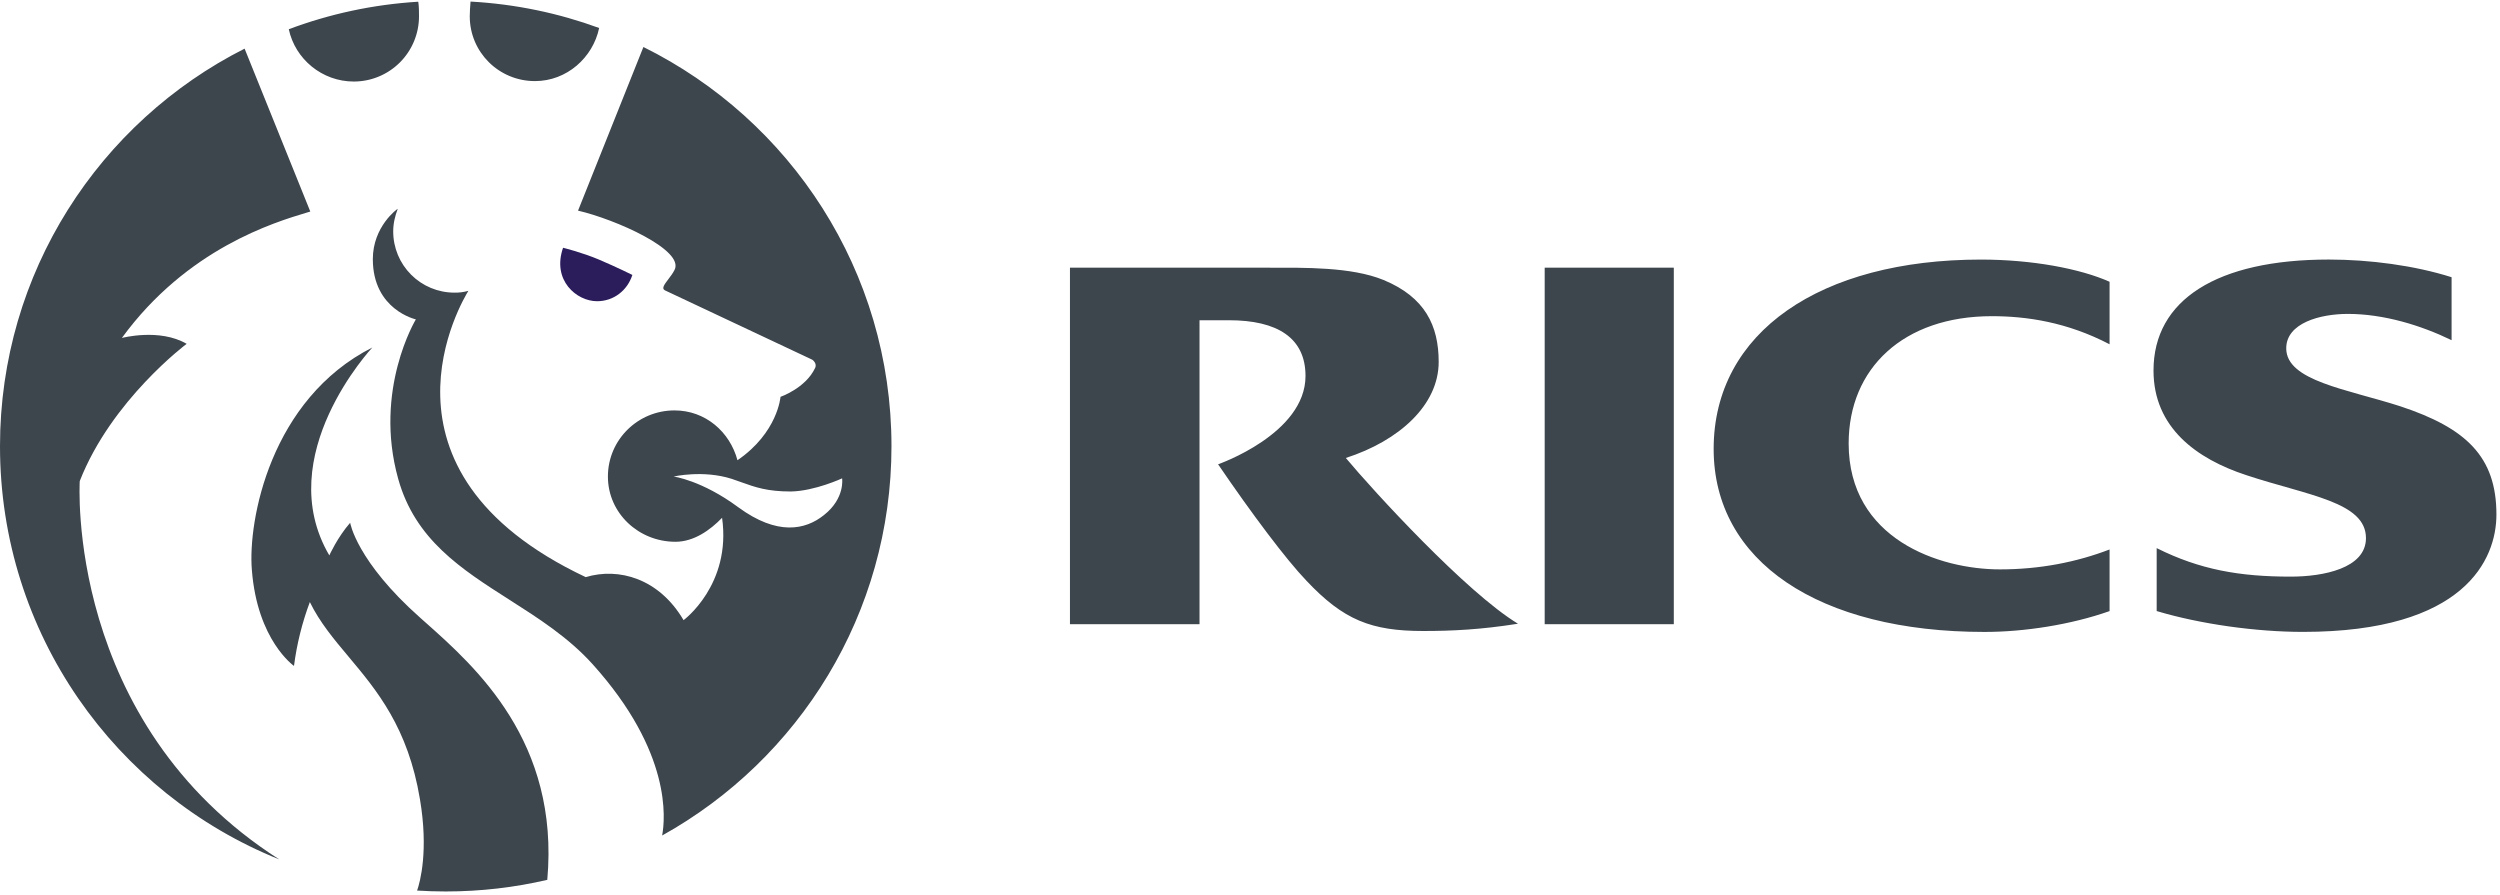 <svg width="176" height="63" viewBox="0 0 176 63" fill="none" xmlns="http://www.w3.org/2000/svg">
<path fill-rule="evenodd" clip-rule="evenodd" d="M148.514 38.683C146.186 39.576 143.604 40.085 140.797 40.085C136.524 40.085 130.145 37.948 130.145 31.22C130.145 25.926 134.004 22.259 140.223 22.259C142.678 22.259 145.516 22.674 148.514 24.237V19.836C146.442 18.912 143.061 18.274 139.457 18.274C128.168 18.274 120.641 23.377 120.641 31.605C120.641 39.513 128.008 44.488 139.713 44.488C142.518 44.488 145.803 43.978 148.514 43.021V38.683ZM151.83 38.587C154.892 40.118 157.699 40.595 161.269 40.595C163.535 40.595 166.564 40.021 166.564 37.884C166.564 35.333 162.482 34.888 158.144 33.452C154.636 32.304 151.607 30.103 151.607 26.085C151.607 21.11 156.072 18.272 163.949 18.272C166.818 18.272 169.976 18.687 172.592 19.516V23.949C170.422 22.896 167.807 22.099 165.289 22.099C163.344 22.099 160.951 22.737 160.951 24.522C160.951 26.818 165.224 27.392 168.988 28.604C173.611 30.135 175.748 32.143 175.748 36.225C175.748 39.383 173.516 44.485 162.131 44.485C158.846 44.485 154.924 43.944 151.83 43.018V38.587ZM108.746 18.846H117.836V43.944H108.746V18.846ZM94.746 32.241C98.51 31.028 101.283 28.509 101.283 25.479C101.283 22.928 100.328 20.919 97.392 19.707C95.128 18.783 91.812 18.846 89.388 18.846H75.325V43.944H84.446V22.545H86.519C89.932 22.545 91.908 23.789 91.908 26.468C91.908 30.55 85.753 32.686 85.753 32.686C88.145 36.194 90.537 39.383 91.972 40.881C94.587 43.656 96.533 44.422 100.199 44.422C102.209 44.422 104.25 44.326 106.865 43.91C103.228 41.712 96.66 34.536 94.746 32.241Z" fill="#3D454D"/>
<path fill-rule="evenodd" clip-rule="evenodd" d="M17.22 3.424L21.845 14.892C21.778 14.912 21.706 14.934 21.63 14.957C19.332 15.646 13.178 17.492 8.579 23.792C8.579 23.792 11.226 23.09 13.14 24.206C13.14 24.206 7.846 28.161 5.614 33.869C5.614 33.869 4.548 50.856 19.661 60.503C8.128 55.867 0 44.591 0 31.411C0 19.182 6.998 8.591 17.22 3.424ZM20.331 2.058C20.778 4.155 22.671 5.74 24.906 5.74C26.124 5.74 27.292 5.256 28.153 4.395C29.014 3.534 29.498 2.366 29.498 1.148C29.498 0.878 29.498 0.438 29.445 0.121C26.254 0.315 23.193 0.984 20.331 2.058ZM33.126 0.111C33.097 0.43 33.071 0.884 33.071 1.148C33.071 3.668 35.112 5.709 37.663 5.709C39.907 5.709 41.744 4.049 42.18 1.971C39.332 0.927 36.291 0.284 33.126 0.111ZM45.296 3.309L40.694 14.829C43.309 15.435 48.22 17.604 47.486 19.007C47.374 19.232 47.206 19.453 47.054 19.653C46.774 20.021 46.548 20.319 46.816 20.443C51.568 22.675 57.181 25.322 57.181 25.322C57.181 25.322 57.564 25.577 57.372 25.928C56.702 27.331 54.948 27.937 54.948 27.937C54.948 27.937 54.757 30.456 51.918 32.401C51.376 30.392 49.654 28.893 47.485 28.893C44.902 28.893 42.797 30.966 42.797 33.549C42.797 36.131 44.965 38.141 47.549 38.141C48.856 38.141 50.005 37.313 50.834 36.452C51.503 41.171 48.123 43.659 48.123 43.659C46.401 40.725 43.563 39.929 41.235 40.63C25.29 33.103 32.625 21.048 32.975 20.474C32.654 20.566 32.321 20.609 31.987 20.602C30.845 20.601 29.751 20.147 28.944 19.34C28.137 18.533 27.683 17.439 27.682 16.297C27.682 15.723 27.809 15.212 28.001 14.702C27.969 14.702 26.247 15.946 26.247 18.242C26.247 21.814 29.277 22.484 29.277 22.484C29.277 22.484 26.279 27.427 28.033 33.71C29.222 37.988 32.478 40.064 35.852 42.216C37.909 43.528 40.011 44.868 41.714 46.753C47.309 52.962 46.829 57.66 46.615 58.82C56.242 53.467 62.76 43.2 62.76 31.411C62.76 19.09 55.641 8.433 45.296 3.309ZM38.529 61.941C39.399 52.205 33.473 46.944 29.92 43.79C29.809 43.691 29.7 43.594 29.594 43.5C25.097 39.514 24.651 36.803 24.651 36.803C23.758 37.824 23.184 39.1 23.184 39.1C19.07 32.084 26.214 24.462 26.214 24.462C19.038 28.097 17.444 36.645 17.731 40.121C18.114 45.096 20.697 46.881 20.697 46.881C20.895 45.344 21.269 43.836 21.813 42.385C22.507 43.806 23.494 44.983 24.542 46.233C26.526 48.6 28.728 51.226 29.563 56.256C30.176 59.875 29.581 62.078 29.364 62.696C30.03 62.738 30.703 62.759 31.38 62.759C33.839 62.759 36.232 62.476 38.529 61.941ZM47.421 33.548C47.421 33.548 49.494 33.069 51.503 33.708C51.745 33.788 51.969 33.869 52.186 33.947C53.171 34.3 54.009 34.601 55.681 34.601C57.371 34.568 59.285 33.675 59.285 33.675C59.285 33.675 59.508 35.079 58.009 36.259C56.701 37.312 54.724 37.726 51.982 35.716C49.398 33.804 47.421 33.548 47.421 33.548Z" fill="#3D454D"/>
<path fill-rule="evenodd" clip-rule="evenodd" d="M42.032 21.206C43.212 21.206 44.169 20.441 44.519 19.356C44.519 19.356 43.435 18.814 42.159 18.272C40.947 17.762 39.639 17.443 39.639 17.443C38.843 19.739 40.596 21.206 42.032 21.206Z" fill="#2B1C5C"/>
</svg>
